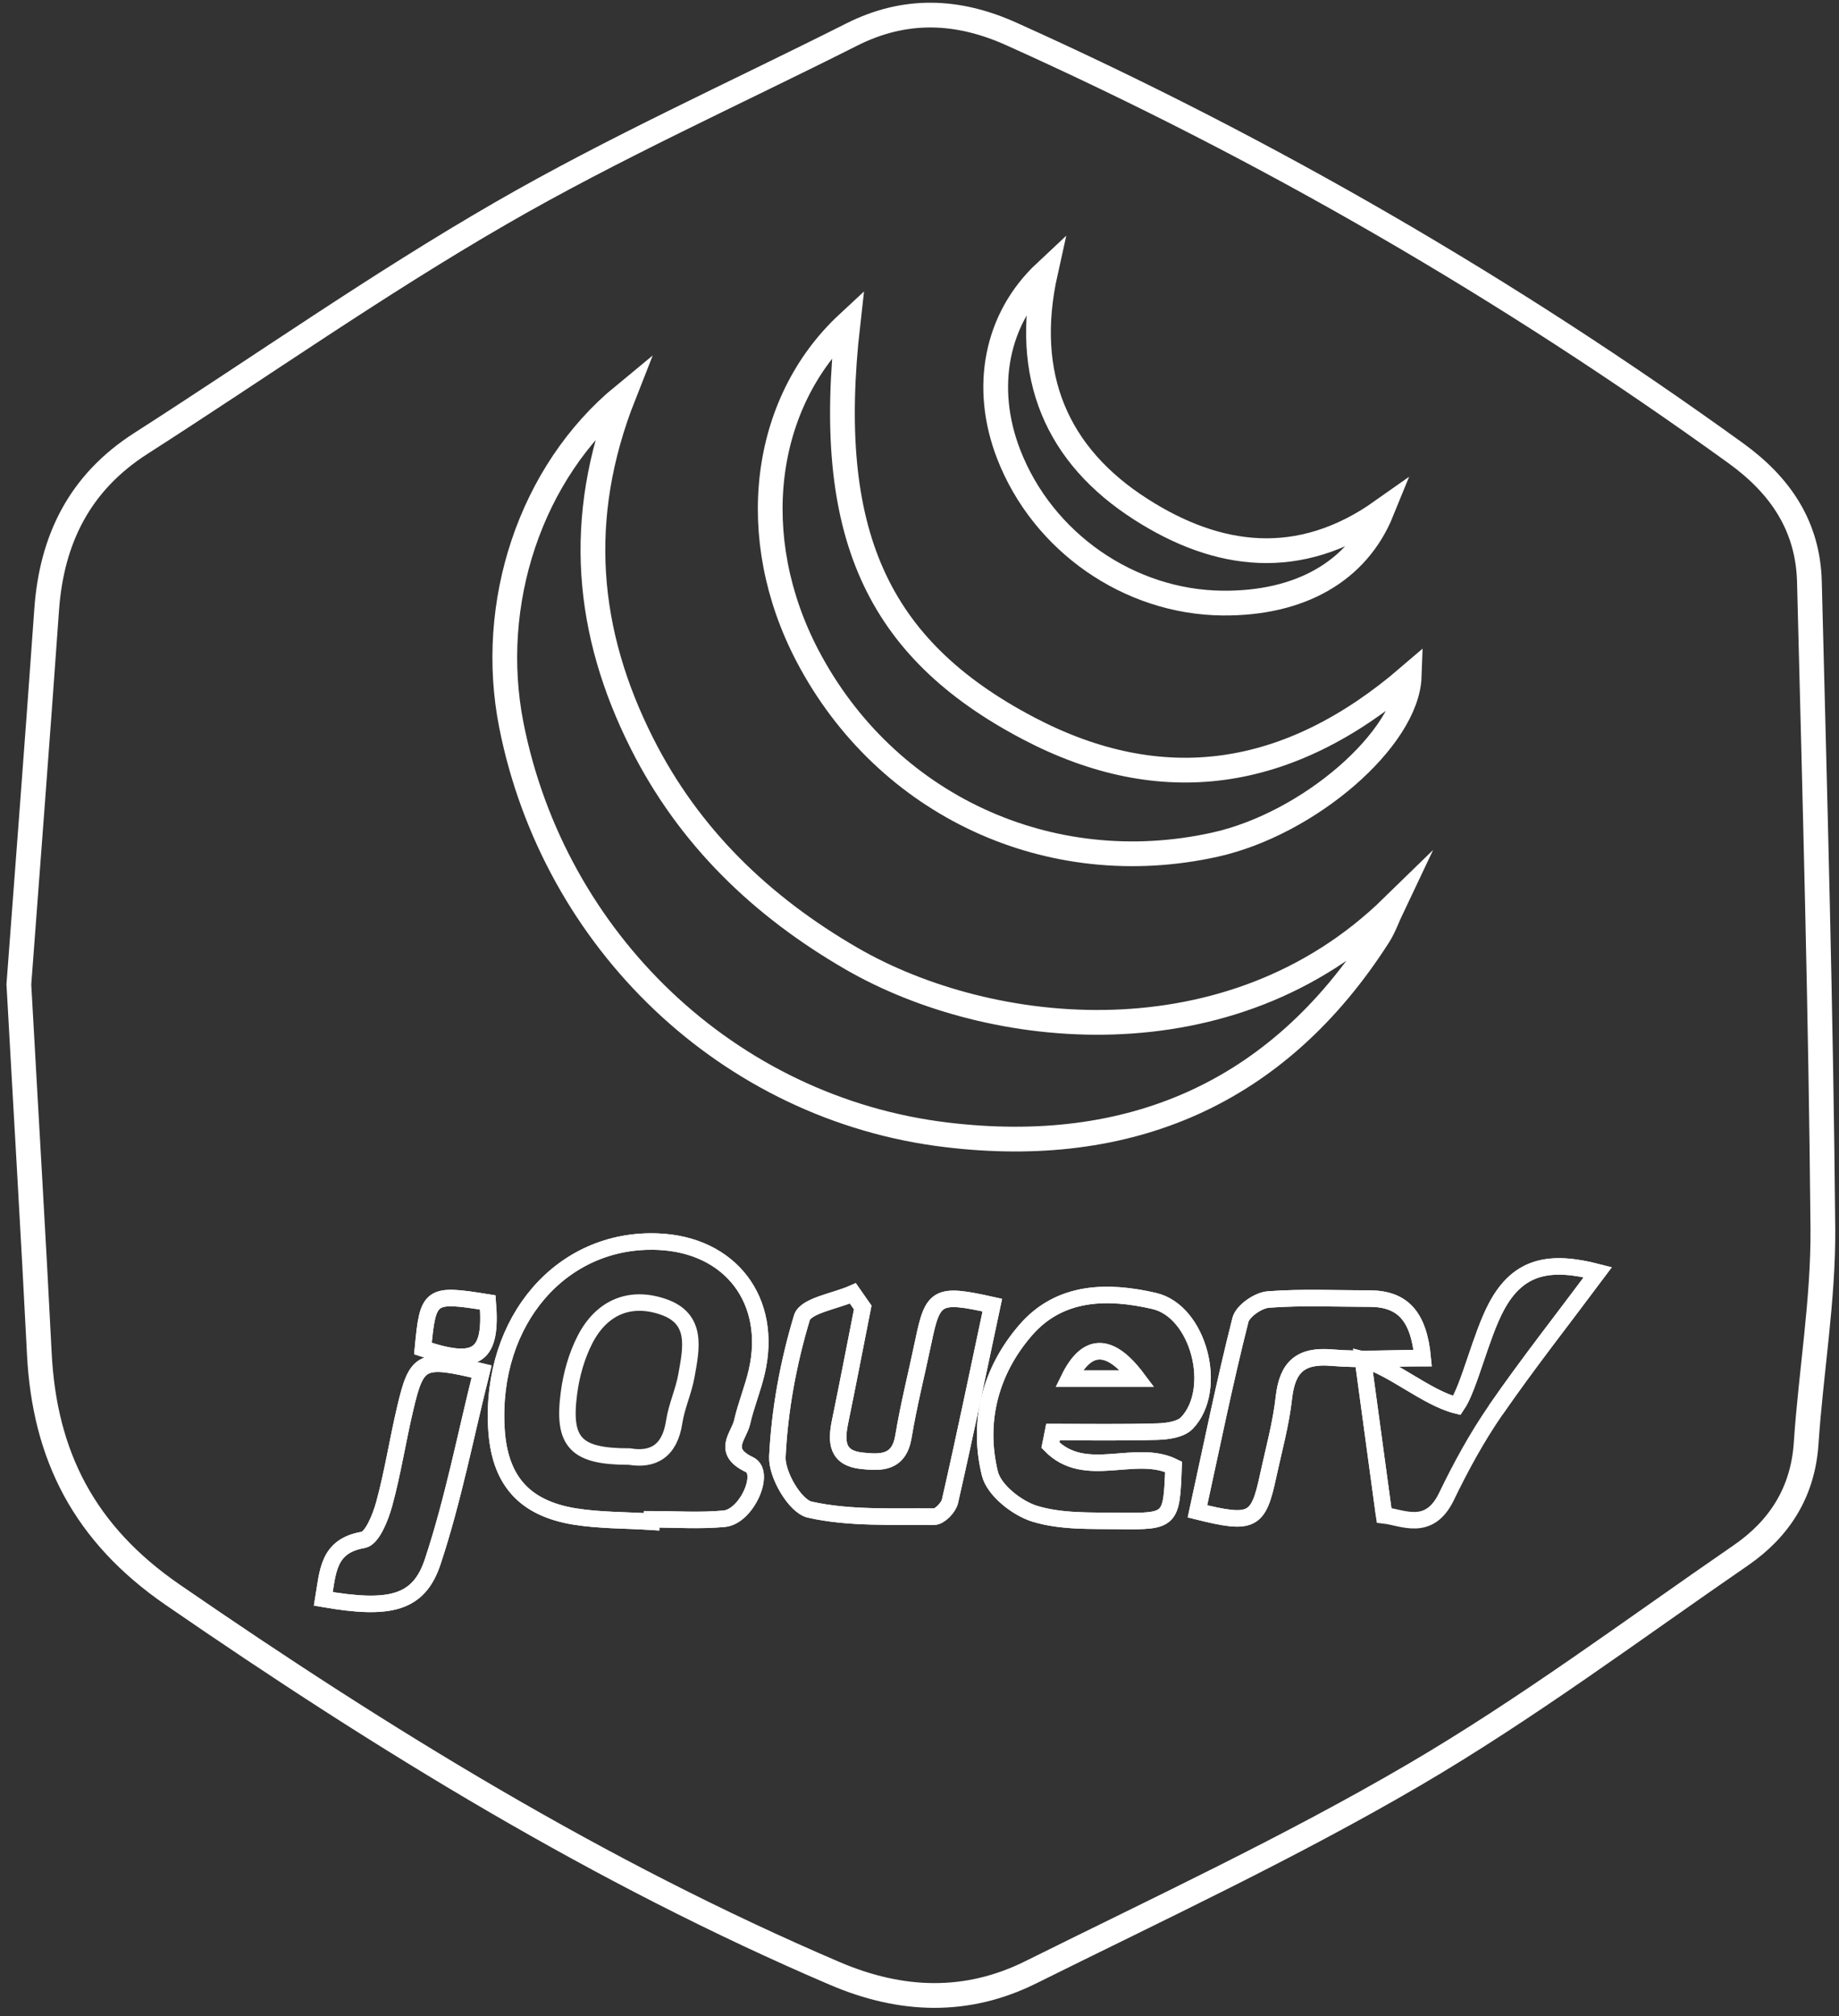 <?xml version="1.0" encoding="utf-8"?>
<!-- Generator: Adobe Illustrator 16.2.0, SVG Export Plug-In . SVG Version: 6.00 Build 0)  -->
<!DOCTYPE svg PUBLIC "-//W3C//DTD SVG 1.1//EN" "http://www.w3.org/Graphics/SVG/1.1/DTD/svg11.dtd">
<svg version="1.1" id="Livello_1" xmlns="http://www.w3.org/2000/svg" xmlns:xlink="http://www.w3.org/1999/xlink" x="0px" y="0px"
	 width="55.75px" height="61.083px" viewBox="0 0 55.75 61.083" style="enable-background:new 0 0 55.75 61.083;"
	 xml:space="preserve">
<rect x="0" y="0" width="55.75" height="61.083" fill="#333333" stroke="none"/>
<style type="text/css">
<![CDATA[
	.st0{fill:none;stroke:#FFFFFF;stroke-width:0.75;stroke-miterlimit:10;}
	.st1{fill:none;stroke:#FFFFFF;stroke-width:0.5;stroke-miterlimit:10;}
]]>
</style>
<g>
	<g>
		<path class="st0" d="M0.572,29.824c0.229,4.125,0.442,7.652,0.62,11.184c0.156,3.1,1.366,5.464,4.035,7.304
			c6.382,4.394,12.943,8.428,20.086,11.481c2.014,0.86,3.998,0.926,5.94-0.04c3.898-1.936,7.854-3.782,11.604-5.974
			c3.433-2.007,6.639-4.402,9.924-6.661c1.164-0.803,1.874-1.908,1.973-3.386c0.145-2.175,0.523-4.341,0.507-6.508
			c-0.058-6.535-0.242-13.068-0.408-19.602c-0.044-1.67-0.864-2.904-2.234-3.893C45.728,8.757,38.421,4.52,30.674,1.035
			c-1.648-0.744-3.243-0.801-4.86,0.015c-3.557,1.791-7.201,3.43-10.644,5.418c-3.731,2.153-7.271,4.643-10.903,6.969
			c-1.848,1.184-2.702,2.896-2.853,5.041C1.134,22.453,0.825,26.427,0.572,29.824z"/>
		<path class="st1" d="M0.572,29.824c0.253-3.397,0.562-7.371,0.843-11.347c0.149-2.144,1.004-3.857,2.853-5.04
			c3.632-2.327,7.171-4.815,10.903-6.97c3.441-1.987,7.088-3.625,10.644-5.418c1.618-0.815,3.211-0.759,4.859-0.015
			c7.747,3.484,15.054,7.722,21.944,12.694c1.37,0.989,2.191,2.224,2.234,3.892c0.167,6.533,0.353,13.068,0.408,19.603
			c0.018,2.168-0.361,4.334-0.507,6.507c-0.099,1.479-0.809,2.585-1.973,3.386c-3.283,2.26-6.491,4.655-9.924,6.663
			c-3.75,2.19-7.705,4.038-11.604,5.973c-1.941,0.966-3.927,0.901-5.939,0.039c-7.144-3.051-13.705-7.086-20.087-11.479
			c-2.669-1.839-3.879-4.203-4.035-7.303C1.015,37.478,0.802,33.949,0.572,29.824z M18.907,11.979
			c-2.836,2.331-4.133,6.314-3.406,9.989c1.29,6.524,6.569,11.622,13.193,12.416c5.525,0.663,10.026-1.227,13.101-6.034
			c0.171-0.27,0.275-0.578,0.411-0.864c-4.896,4.774-12.179,3.99-16.383,1.564c-2.741-1.585-4.939-3.696-6.366-6.536
			C17.776,19.176,17.433,15.716,18.907,11.979z M25.706,9.794c-2.608,2.42-3.104,6.495-1.225,10.078
			c2.377,4.532,7.341,6.83,12.351,5.719c2.846-0.63,5.821-3.207,5.889-5.096c-3.671,3.157-7.525,3.682-11.545,1.57
			C26.555,19.638,24.986,16.121,25.706,9.794z M19.738,46.105c0-0.025,0-0.05,0.003-0.074c0.738,0,1.479,0.053,2.212-0.017
			c0.682-0.062,1.271-1.397,0.766-1.638c-0.865-0.414-0.32-0.856-0.222-1.288c0.118-0.519,0.325-1.013,0.444-1.527
			c0.499-2.161-0.797-3.853-2.997-3.941c-2.913-0.12-5.083,2.386-4.896,5.657c0.088,1.548,0.817,2.412,2.365,2.669
			C18.177,46.068,18.963,46.056,19.738,46.105z M31.843,43.784c0.028-0.134,0.056-0.266,0.08-0.396c1.056,0,2.111,0.019,3.167-0.014
			c0.303-0.009,0.702-0.064,0.89-0.259c0.976-1.018,0.361-3.393-0.994-3.7c-1.397-0.322-2.849-0.315-3.886,0.877
			c-1.074,1.235-1.479,2.771-1.091,4.355c0.124,0.502,0.819,1.049,1.362,1.216c0.799,0.244,1.695,0.208,2.55,0.218
			c1.587,0.021,1.596-0.01,1.657-1.64C34.411,43.864,32.898,44.87,31.843,43.784z M26.154,39.614c-0.103-0.144-0.2-0.284-0.3-0.428
			c-0.537,0.238-1.437,0.371-1.545,0.738c-0.41,1.361-0.675,2.793-0.743,4.211c-0.026,0.54,0.538,1.504,0.982,1.603
			c1.213,0.271,2.509,0.2,3.772,0.213c0.164,0.002,0.435-0.275,0.478-0.464c0.452-1.979,0.862-3.963,1.284-5.945
			c-1.667-0.372-1.803-0.29-2.089,1.095c-0.201,0.963-0.444,1.916-0.605,2.886c-0.133,0.811-0.677,0.799-1.27,0.734
			c-0.755-0.082-0.775-0.578-0.654-1.171C25.703,41.932,25.925,40.771,26.154,39.614z M41.888,15.49
			c-2.5,1.766-4.979,1.426-7.298-0.053c-2.56-1.634-3.596-4.053-2.896-7.194c-1.51,1.411-1.898,3.503-1.117,5.52
			c1.033,2.665,3.655,4.486,6.488,4.51C39.403,18.292,41.145,17.319,41.888,15.49z M41.959,45.911
			c0.565,0.064,1.361,0.515,1.886-0.56c0.438-0.907,0.926-1.803,1.498-2.63c0.962-1.392,2.013-2.725,3.096-4.176
			c-1.434-0.37-2.402-0.214-3.071,1.037c-0.479,0.893-0.825,2.45-1.201,3c-0.918-0.226-1.98-1.176-2.85-1.391
			C41.548,42.903,41.737,44.294,41.959,45.911z M36.301,45.79c1.66,0.413,1.846,0.309,2.14-1.06
			c0.171-0.796,0.395-1.593,0.483-2.401c0.105-0.91,0.5-1.275,1.437-1.197c0.897,0.077,1.809,0.015,2.77,0.015
			c-0.121-1.28-0.615-1.799-1.609-1.803c-1.024,0-2.049-0.05-3.068,0.028c-0.309,0.021-0.781,0.348-0.85,0.62
			C37.124,41.886,36.736,43.8,36.301,45.79z M9.802,48.442c2.021,0.349,2.896,0.145,3.317-1.131c0.622-1.877,0.998-3.835,1.48-5.757
			c-1.821-0.44-1.969-0.366-2.319,1.134c-0.225,0.953-0.374,1.929-0.632,2.875c-0.111,0.407-0.364,1.042-0.637,1.093
			C9.942,46.837,9.941,47.603,9.802,48.442z M12.821,40.857c1.646,0.557,2.098,0.234,1.966-1.396
			C13.032,39.178,12.976,39.219,12.821,40.857z"/>
		<path class="st0" d="M18.907,11.979c-1.475,3.736-1.132,7.196,0.55,10.535c1.427,2.839,3.625,4.951,6.366,6.534
			c4.204,2.428,11.486,3.211,16.383-1.564c-0.137,0.288-0.242,0.596-0.411,0.864c-3.074,4.81-7.575,6.699-13.101,6.035
			c-6.624-0.793-11.903-5.891-13.193-12.416C14.775,18.294,16.071,14.311,18.907,11.979z"/>
		<path class="st0" d="M25.706,9.794c-0.72,6.327,0.85,9.844,5.47,12.271c4.02,2.111,7.874,1.587,11.545-1.57
			c-0.067,1.889-3.043,4.466-5.889,5.096c-5.01,1.111-9.974-1.187-12.351-5.719C22.602,16.29,23.098,12.214,25.706,9.794z"/>
		<path class="st1" d="M19.738,46.105c-0.775-0.05-1.561-0.038-2.324-0.161c-1.548-0.255-2.277-1.119-2.365-2.668
			c-0.187-3.272,1.982-5.778,4.896-5.658c2.2,0.091,3.496,1.781,2.997,3.941c-0.119,0.517-0.327,1.011-0.444,1.529
			c-0.099,0.432-0.644,0.874,0.222,1.286c0.505,0.242-0.084,1.578-0.766,1.64c-0.733,0.068-1.474,0.016-2.212,0.016
			C19.738,46.056,19.738,46.08,19.738,46.105z M19.081,44.13c0.718,0.122,1.223-0.165,1.357-1.046
			c0.073-0.481,0.29-0.938,0.374-1.42c0.144-0.811,0.346-1.714-0.709-2.072c-1.028-0.352-1.873,0.037-2.365,0.987
			c-0.257,0.498-0.419,1.075-0.49,1.63C17.05,43.71,17.458,44.133,19.081,44.13z"/>
		<path class="st1" d="M31.843,43.784c1.056,1.086,2.569,0.08,3.732,0.656c-0.059,1.63-0.067,1.661-1.654,1.64
			c-0.855-0.01-1.751,0.028-2.55-0.216c-0.543-0.168-1.238-0.714-1.362-1.218c-0.388-1.583,0.017-3.12,1.091-4.354
			c1.037-1.191,2.488-1.199,3.886-0.877c1.355,0.308,1.97,2.682,0.994,3.701c-0.189,0.194-0.587,0.25-0.89,0.259
			c-1.056,0.031-2.111,0.013-3.167,0.013C31.898,43.519,31.871,43.651,31.843,43.784z M34.479,41.768
			c-0.85-1.133-1.544-1.077-2.071,0C33.047,41.768,33.674,41.768,34.479,41.768z"/>
		<path class="st1" d="M26.154,39.614c-0.229,1.156-0.451,2.317-0.689,3.472c-0.119,0.593-0.101,1.089,0.654,1.171
			c0.593,0.064,1.137,0.076,1.27-0.734c0.161-0.97,0.404-1.923,0.605-2.886c0.286-1.385,0.422-1.467,2.089-1.095
			c-0.422,1.983-0.832,3.967-1.284,5.945c-0.042,0.189-0.313,0.466-0.478,0.464c-1.264-0.013-2.56,0.059-3.772-0.213
			c-0.444-0.099-1.008-1.063-0.982-1.603c0.068-1.418,0.333-2.85,0.743-4.211c0.108-0.367,1.008-0.5,1.545-0.738
			C25.953,39.33,26.052,39.471,26.154,39.614z"/>
		<path class="st0" d="M41.888,15.49c-0.744,1.829-2.485,2.802-4.822,2.782c-2.833-0.025-5.455-1.845-6.488-4.511
			c-0.781-2.017-0.393-4.108,1.117-5.519c-0.7,3.142,0.336,5.559,2.896,7.192C36.908,16.916,39.388,17.256,41.888,15.49z"/>
		<path class="st1" d="M41.959,45.911c-0.222-1.617-0.409-3.008-0.642-4.721c0.869,0.217,1.931,1.167,2.849,1.393
			c0.376-0.549,0.721-2.108,1.201-3.001c0.669-1.25,1.64-1.408,3.071-1.037c-1.083,1.452-2.133,2.784-3.096,4.176"/>
		<path class="st1" d="M36.301,45.79c0.435-1.99,0.823-3.905,1.302-5.797c0.068-0.273,0.54-0.599,0.85-0.621
			c1.018-0.077,2.043-0.027,3.068-0.027c0.994,0.003,1.488,0.521,1.609,1.803c-0.961,0-1.872,0.062-2.77-0.015
			c-0.935-0.076-1.33,0.286-1.437,1.197c-0.089,0.81-0.311,1.605-0.483,2.403C38.146,46.099,37.961,46.204,36.301,45.79z"/>
		<path class="st1" d="M9.802,48.442c0.14-0.84,0.14-1.605,1.21-1.788c0.272-0.049,0.525-0.685,0.637-1.093
			c0.258-0.944,0.407-1.92,0.632-2.873c0.351-1.501,0.498-1.575,2.319-1.134c-0.482,1.921-0.858,3.88-1.48,5.757
			C12.697,48.587,11.822,48.791,9.802,48.442z"/>
		<path class="st1" d="M12.821,40.857c0.154-1.639,0.211-1.678,1.966-1.396C14.919,41.092,14.466,41.413,12.821,40.857z"/>
		<path class="st1" d="M34.479,41.768c-0.806,0-1.433,0-2.071,0C32.936,40.69,33.63,40.635,34.479,41.768z"/>
	</g>
</g>
</svg>
